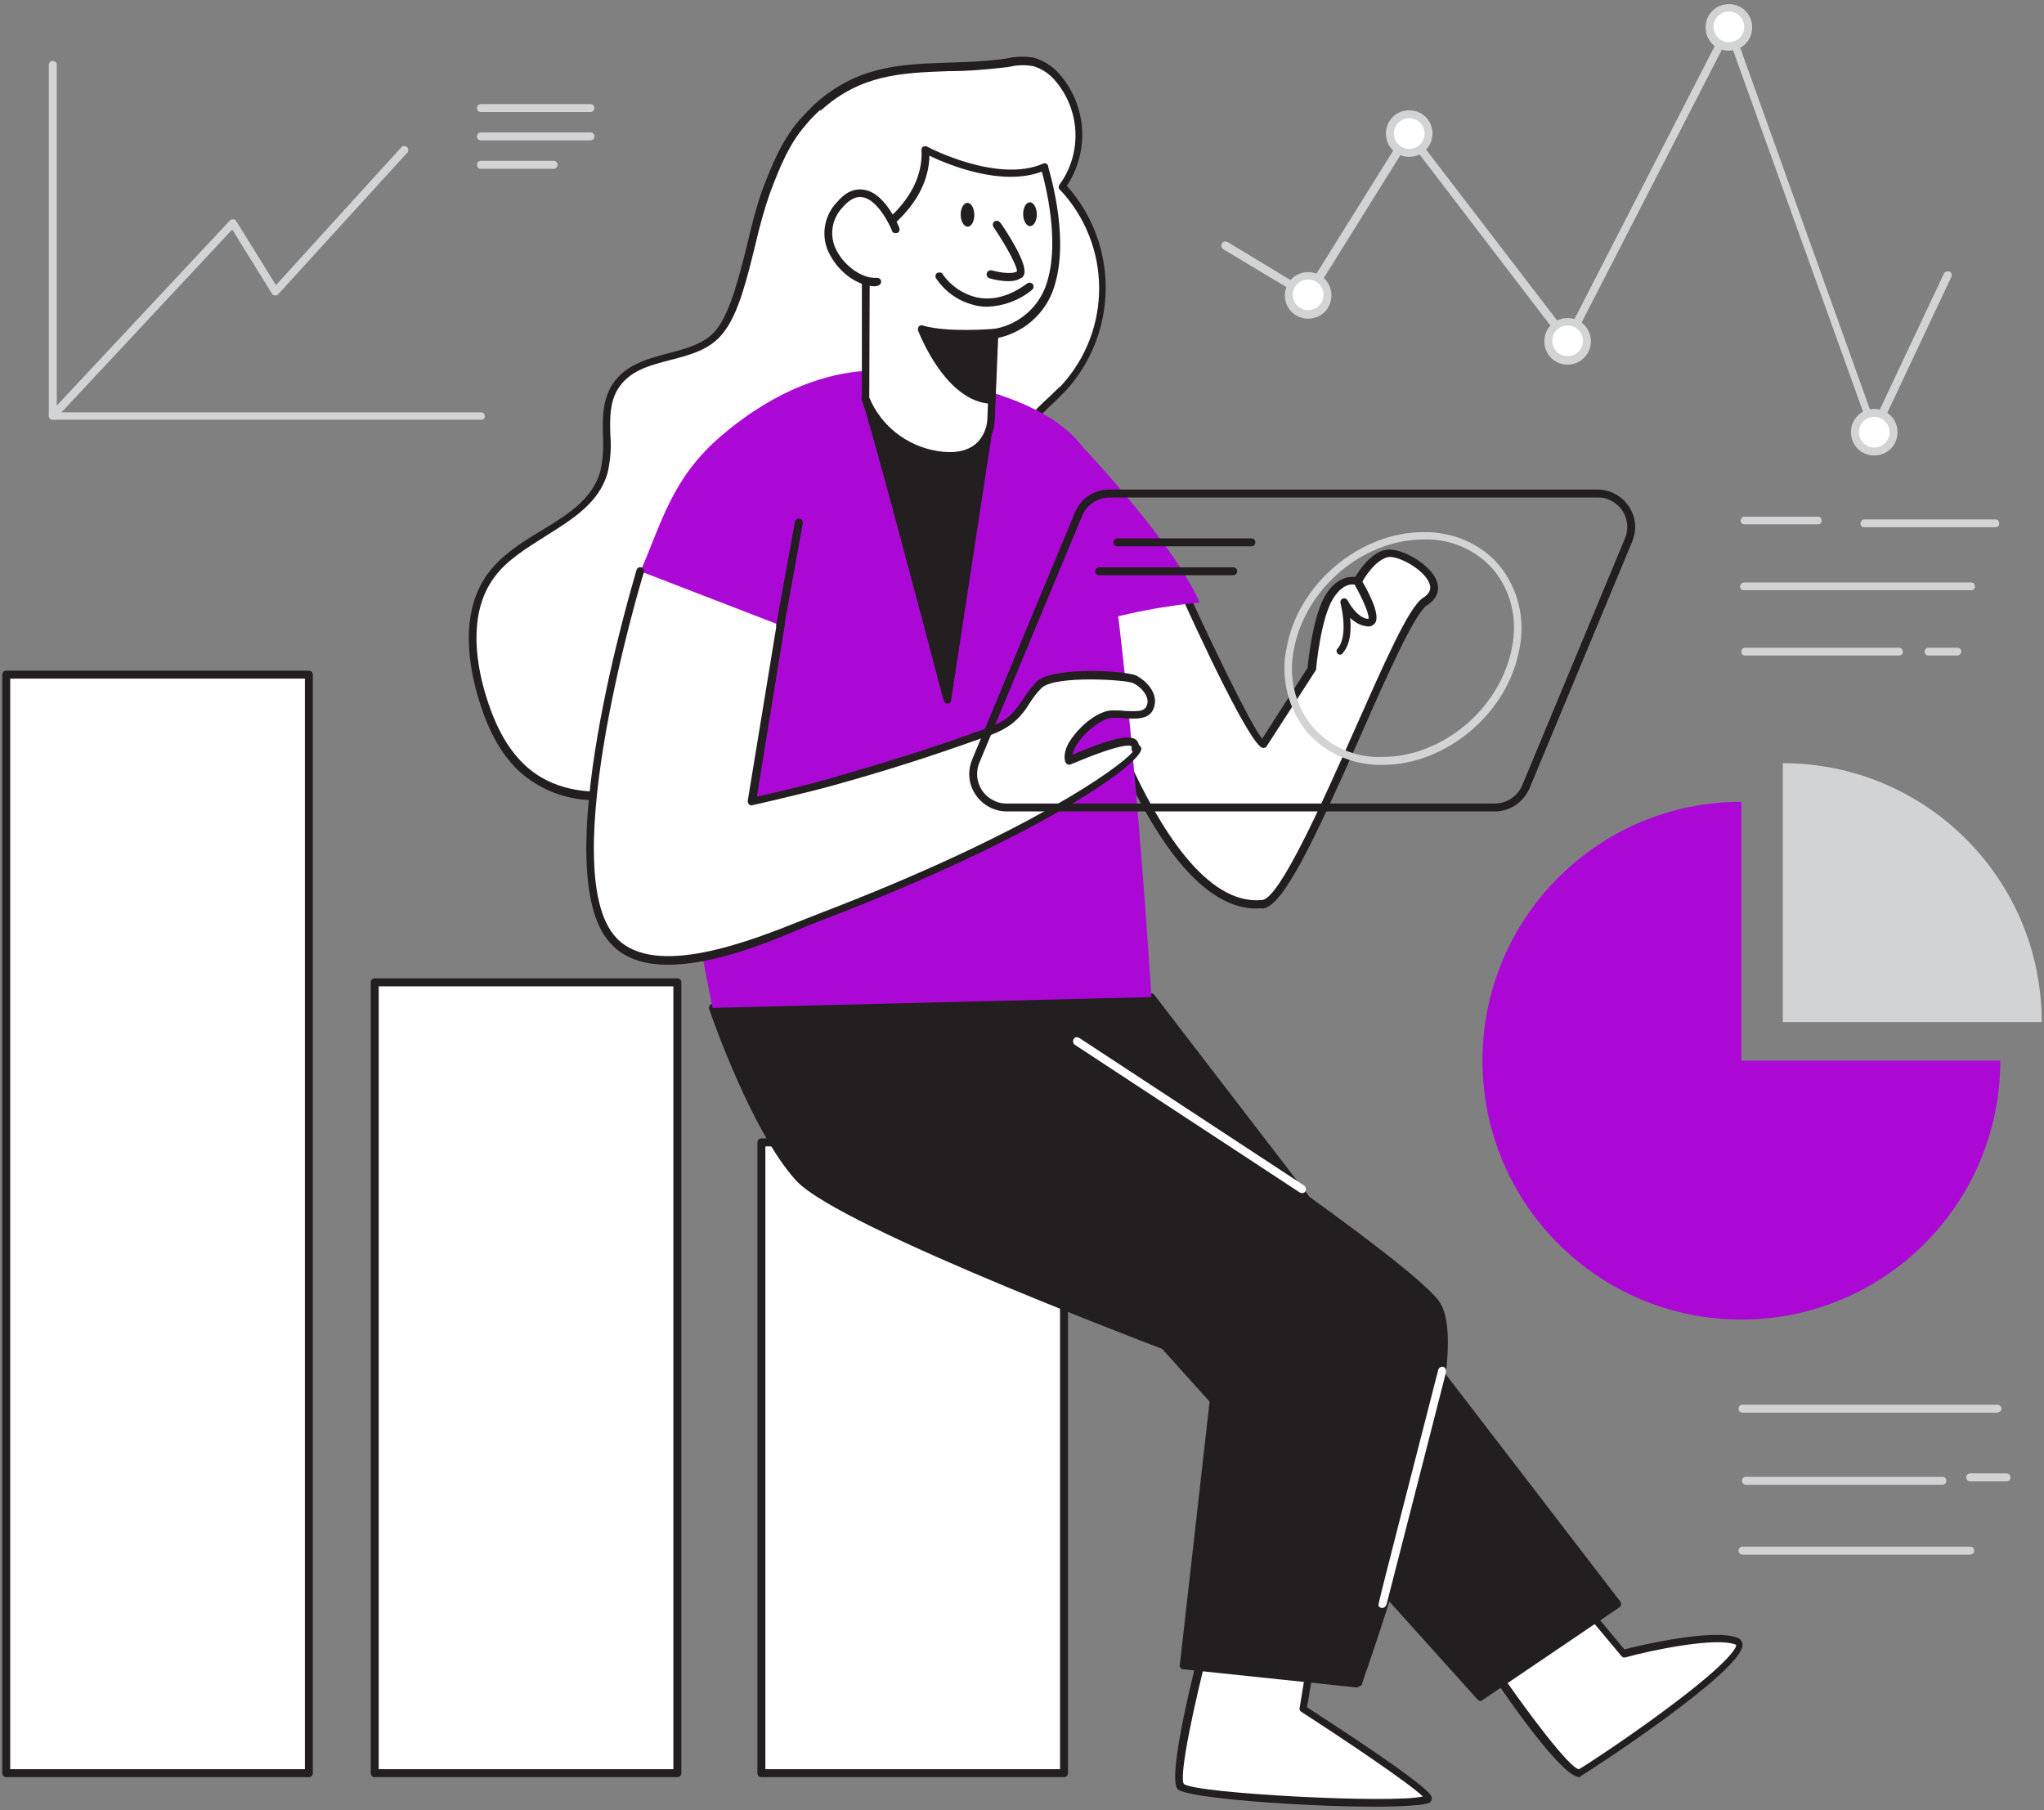 <svg width="350" height="310" viewBox="0 0 350 310" fill="none" xmlns="http://www.w3.org/2000/svg">
<rect x="0" y="0" width="350" height="310" fill="#808080" stroke="none"/>
<g clip-path="url(#clip0_414_726)">
<path d="M182.194 195.639H130.375V303.653H182.194V195.639Z" fill="white"/>
<path d="M182.195 304.333H130.375C129.986 304.333 129.695 304.042 129.695 303.653V195.639C129.695 195.25 129.986 194.958 130.375 194.958H182.195C182.583 194.958 182.875 195.25 182.875 195.639V303.653C182.875 304.042 182.583 304.333 182.195 304.333ZM131.056 302.972H181.514V196.32H131.056V302.972Z" fill="#231F20"/>
<path d="M115.889 168.222H64.07V303.653H115.889V168.222Z" fill="white"/>
<path d="M115.986 304.334H64.166C63.778 304.334 63.486 304.042 63.486 303.653V168.223C63.486 167.834 63.778 167.542 64.166 167.542H115.986C116.375 167.542 116.666 167.834 116.666 168.223V303.653C116.666 304.042 116.375 304.334 115.986 304.334ZM64.847 302.973H115.305V168.903H64.847V302.973Z" fill="#231F20"/>
<path d="M52.889 115.528H1.069V303.653H52.889V115.528Z" fill="white"/>
<path d="M52.889 304.334H1.069C0.681 304.334 0.389 304.042 0.389 303.653V115.528C0.389 115.139 0.681 114.847 1.069 114.847H52.889C53.278 114.847 53.569 115.139 53.569 115.528V303.653C53.569 304.042 53.278 304.334 52.889 304.334ZM1.75 302.972H52.208V116.209H1.75V302.972Z" fill="#231F20"/>
<path d="M254.43 284.112C254.43 284.112 268.236 304.82 270.569 303.653C272.903 302.487 301.778 283.139 297.5 281.195C293.222 279.251 278.055 283.237 278.055 283.237L266.68 269.528L254.43 284.112Z" fill="white"/>
<path d="M270.472 304.334C267.75 304.334 259.972 293.639 253.847 284.5C253.653 284.209 253.75 283.917 253.847 283.723L266.097 269.139C266.194 268.945 266.389 268.848 266.583 268.945C266.778 268.945 266.972 269.042 267.069 269.139L278.153 282.459C280.68 281.778 293.611 278.764 297.597 280.514C298.083 280.709 298.375 281.195 298.375 281.681C298.472 286.153 271.833 303.556 270.667 304.139C270.667 304.237 270.569 304.334 270.472 304.334ZM255.305 284.112C261.43 293.153 268.819 302.875 270.375 302.973C271.25 302.487 278.153 298.014 284.958 292.959C297.305 283.82 297.305 281.875 297.305 281.681C294 280.223 282.528 282.653 278.347 283.82C278.055 283.917 277.861 283.82 277.667 283.625L266.778 270.598L255.305 284.112Z" fill="#231F20"/>
<path d="M206.889 279.445C206.889 279.445 200.375 303.848 202.125 305.889C203.875 307.931 246.069 309.973 244.514 307.639C242.958 305.306 223.125 292.57 223.125 292.57L225.069 281.098L206.889 279.445Z" fill="white"/>
<path d="M235.375 309.389C223.028 309.389 203 307.931 201.639 306.375C199.792 304.237 204.653 285.084 206.208 279.348C206.306 279.056 206.597 278.862 206.889 278.862L225.069 280.612C225.264 280.612 225.458 280.709 225.556 280.903C225.653 281.098 225.75 281.195 225.653 281.389L223.806 292.375C227.111 294.514 243.542 305.112 245 307.445C245.292 307.834 245.194 308.417 244.805 308.709C244.222 309.098 240.431 309.389 235.375 309.389ZM207.472 280.223C204.458 291.695 201.833 304.139 202.708 305.5C204.847 307.153 238.681 308.903 243.639 307.639C241.208 305.306 230.222 297.917 222.833 293.153C222.639 293.056 222.444 292.764 222.542 292.473L224.292 281.778L207.472 280.223Z" fill="#231F20"/>
<path d="M197.167 170.75L277.083 274.681L253.555 290.625L145.833 170.75H197.167Z" fill="#231F20"/>
<path d="M253.555 291.306C253.361 291.306 253.167 291.209 253.069 291.111L145.25 171.237C145.056 171.042 145.056 170.75 145.153 170.459C145.25 170.167 145.542 170.07 145.736 170.07H197.069C197.264 170.07 197.458 170.167 197.653 170.361L277.472 274.292C277.569 274.487 277.667 274.584 277.569 274.778C277.569 274.973 277.472 275.167 277.278 275.264L253.75 291.209C253.847 291.209 253.653 291.306 253.555 291.306ZM147.292 171.431L253.653 289.653L276.111 274.486L196.875 171.431H147.292Z" fill="#231F20"/>
<path d="M122.014 172.598C122.014 172.598 129.111 193.209 136.792 201.667C144.472 210.125 208.542 233.848 208.542 233.848L202.708 285.181L232.264 288.292C232.264 288.292 252.486 232.389 245.681 223.153C238.875 213.917 164.014 164.625 164.014 164.625L122.014 172.598Z" fill="#231F20"/>
<path d="M232.264 288.973L202.611 285.861C202.417 285.861 202.222 285.764 202.125 285.57C202.028 285.473 201.93 285.278 202.028 285.084L207.764 234.334C201.347 231.903 143.694 210.32 136.305 202.153C128.625 193.695 121.722 173.667 121.43 172.792C121.333 172.598 121.43 172.403 121.528 172.209C121.625 172.014 121.819 171.917 122.014 171.917L164.014 163.945C164.208 163.945 164.403 163.945 164.5 164.042C167.514 166.084 239.458 213.528 246.361 222.764C249.375 226.75 248.014 239.098 242.375 259.417C238.194 274.389 233.139 288.486 233.139 288.584C232.75 288.778 232.555 288.973 232.264 288.973ZM203.389 284.598L231.778 287.611C232.75 284.986 237.125 272.348 240.819 259.028C247.722 234.236 246.944 226.07 245 223.639C238.486 214.889 168.389 168.417 163.722 165.403L122.792 173.181C124.153 176.973 130.472 193.986 137.18 201.278C144.667 209.542 207.958 233.07 208.639 233.264C208.93 233.361 209.125 233.653 209.125 233.945L203.389 284.598Z" fill="#231F20"/>
<path d="M200.764 97.25C200.764 97.25 214.181 127.195 216.222 127.389L224.486 114.459C224.486 114.459 225.264 105.611 227.5 102.014C229.736 98.417 232.361 99.487 232.361 99.487C232.361 99.487 234.597 95.209 237.417 94.723C240.236 94.237 248.986 99.681 243.833 102.986C238.681 106.292 222.153 154.223 216.028 154.806C196.486 156.653 182.681 102.695 182.778 102.598L200.764 97.25Z" fill="white"/>
<path d="M215.153 155.584C207.667 155.584 200.278 148 193.083 133.125C187.639 121.653 181.611 102.986 182.486 102.209C182.583 102.111 182.681 102.111 182.778 102.014L200.667 96.667C200.958 96.57 201.347 96.764 201.444 97.056C207.278 109.889 214.083 123.986 216.125 126.514L223.903 114.361C224 113.098 224.875 105.223 227.014 101.82C228.958 98.806 231.097 98.709 232.069 98.806C232.75 97.639 234.792 94.528 237.417 94.139C239.75 93.75 244.806 96.473 245.972 99.389C246.361 100.361 246.653 102.209 244.319 103.667C242.278 105.028 237.514 115.625 233.042 125.834C225.167 143.625 219.722 155.292 216.222 155.584C215.833 155.486 215.444 155.584 215.153 155.584ZM183.75 103.084C186.181 112.223 189.292 121.167 193.083 129.723C198.333 141.389 206.5 155.098 216.125 154.125C219.139 153.834 226.528 137.209 231.875 125.153C236.931 113.778 241.208 103.959 243.639 102.403C245.194 101.431 245 100.459 244.708 99.778C243.736 97.445 239.361 95.112 237.708 95.403C235.667 95.792 233.722 98.709 233.139 99.875C232.944 100.167 232.653 100.361 232.264 100.167C232.167 100.167 230.222 99.389 228.278 102.5C226.139 105.903 225.361 114.459 225.361 114.556C225.361 114.653 225.361 114.75 225.264 114.848L216.903 127.778C216.806 127.973 216.514 128.167 216.222 128.07C214.181 127.778 205.528 109.403 200.472 98.028L183.75 103.084Z" fill="#231F20"/>
<path d="M140 18.306C139.125 19.181 138.25 20.056 137.375 20.931C134.361 24.334 132.708 28.611 131.153 32.792C128.722 39.209 127.264 51.653 123.278 56.709C118.903 62.348 109.083 59.917 105.194 66.528C102.764 70.709 104.805 76.25 103.444 80.917C101.014 89.375 89.542 91.32 84.194 98.417C80.014 104.056 80.5 111.931 82.444 118.736C83.805 123.403 85.75 128.07 89.347 131.375C100.625 142.167 122.403 133.223 130.083 122.236C133.972 116.695 136.111 109.306 142.236 106.292C146.611 104.056 151.861 104.834 156.722 104.639C162.167 104.445 167.417 102.986 172.278 100.556C177.333 97.931 182.194 92.486 180.25 87.139C178.986 83.834 175.389 81.695 174.708 78.195C173.833 73.431 178.694 69.834 182.194 66.431C191.236 57.389 191.139 40.861 182 31.917C186.18 26.181 185.792 18.209 181.028 12.959C179.958 11.792 178.597 10.917 177.139 10.528C175.583 10.334 174.028 10.334 172.569 10.723C160.028 12.473 150.014 9.556 140.194 18.403L140 18.306Z" fill="white"/>
<path d="M102.472 137.014C97.417 137.209 92.458 135.362 88.764 131.959C85.653 128.945 83.417 124.862 81.764 119.028C80.014 113 78.944 104.348 83.611 98.126C85.944 95.014 89.347 92.876 92.75 90.834C97.222 88.112 101.403 85.487 102.764 80.82C103.25 78.778 103.347 76.737 103.25 74.695C103.153 71.778 103.153 68.862 104.611 66.237C106.75 62.542 110.736 61.473 114.431 60.501C117.736 59.626 120.75 58.848 122.694 56.417C125.125 53.306 126.681 46.987 128.042 41.445C128.722 38.528 129.5 35.514 130.472 32.695C132.028 28.612 133.778 24.139 136.889 20.542C137.764 19.57 138.639 18.695 139.514 17.82C146.806 11.306 154 11.014 162.361 10.723C165.472 10.626 168.778 10.528 172.181 10.042L172.667 9.945C174.125 9.653 175.583 9.653 176.944 9.848C178.597 10.334 180.055 11.209 181.222 12.473C186.083 17.82 186.667 25.792 182.68 31.82C191.625 41.834 191.528 57 182.486 66.917C181.903 67.5 181.319 68.084 180.736 68.667C177.722 71.487 174.514 74.501 175.292 78.195C175.583 79.945 176.75 81.306 178.014 82.862C179.181 84.126 180.055 85.584 180.736 87.139C182.778 92.584 178.111 98.417 172.472 101.334C167.611 103.862 162.167 105.32 156.625 105.514C155.458 105.514 154.194 105.514 153.028 105.514C149.333 105.514 145.639 105.417 142.431 107.07C138.347 109.112 136.208 113.098 133.778 117.375C132.806 119.223 131.736 121.07 130.569 122.82C125.514 130.112 114.819 136.042 105.194 137.014C104.319 136.917 103.444 137.014 102.472 137.014ZM140.486 18.792C139.611 19.57 138.736 20.445 137.958 21.417C135.042 24.723 133.389 29 131.833 33.084C130.861 35.903 130.083 38.723 129.403 41.639C127.944 47.57 126.486 53.792 123.764 57.098C121.528 59.917 118.125 60.792 114.722 61.667C111.028 62.639 107.625 63.514 105.681 66.82C104.417 69.056 104.417 71.681 104.514 74.5C104.708 76.737 104.514 78.875 104.028 81.014C102.569 86.167 97.903 88.987 93.43 91.806C90.222 93.848 86.819 95.889 84.68 98.806C80.305 104.639 81.375 112.806 83.028 118.542C84.68 124.181 86.819 128.07 89.736 130.889C94.5 135.459 100.722 135.848 105.097 135.459C114.333 134.584 124.542 128.848 129.5 121.848C130.667 120.098 131.736 118.348 132.708 116.598C135.042 112.32 137.472 107.945 141.944 105.709C145.444 103.959 149.333 103.959 153.222 104.056C154.389 104.056 155.556 104.056 156.722 104.056C162.069 103.862 167.222 102.5 171.986 99.973C177.042 97.25 181.319 92.098 179.569 87.431C178.986 86.07 178.111 84.709 177.042 83.639C175.778 82.084 174.417 80.528 174.028 78.389C173.153 74.014 176.75 70.612 179.958 67.695C180.542 67.112 181.125 66.528 181.708 66.042C190.458 56.514 190.361 41.931 181.514 32.501C181.222 32.306 181.222 31.917 181.417 31.625C185.403 26.181 185.014 18.598 180.444 13.542C179.472 12.473 178.208 11.695 176.847 11.306C175.583 11.112 174.319 11.112 173.056 11.403L172.472 11.501C169.167 11.889 165.861 12.181 162.458 12.181C154.292 12.473 147.292 12.764 140.486 18.987V18.792Z" fill="#231F20"/>
<path d="M184.042 75.084C184.042 75.084 200.764 92.487 205.431 103.181C197.458 103.959 189.486 105.709 181.903 108.334L184.042 75.084Z" fill="#AC08D5"/>
<path d="M158.375 64.681C158.375 64.681 142.819 58.264 123.666 74.5C115.014 81.792 113.264 89.667 109.667 97.834C112.389 125.153 122.014 172.598 122.014 172.598L197.166 170.75C197.166 170.75 192.014 87.82 185.986 77.514C179.958 67.209 158.375 64.681 158.375 64.681Z" fill="#AC08D5"/>
<path d="M148.167 68.181C149.333 70.514 162.264 119.806 162.264 119.806L169.264 74.014L148.167 68.181Z" fill="#231F20"/>
<path d="M162.264 120.487C161.972 120.487 161.681 120.292 161.583 120C157.986 106.292 148.458 70.32 147.583 68.57C147.486 68.376 147.486 68.084 147.681 67.792C147.875 67.598 148.167 67.501 148.361 67.598L169.361 73.431C169.653 73.528 169.944 73.82 169.847 74.209L162.847 120C162.847 120.195 162.653 120.487 162.264 120.487ZM149.236 69.251C151.375 76.153 159.445 106.389 162.07 116.5L168.486 74.598L149.236 69.251Z" fill="#231F20"/>
<path d="M178.792 28.417C178.792 28.417 182.292 39.598 180.055 47.862C178.889 52.626 175.097 56.223 170.236 57.001L169.653 71.778C169.653 71.778 169.458 79.362 160.222 77.806C154.778 76.931 150.208 73.237 148.167 68.181V40.959C148.167 40.959 158.861 35.32 158.375 25.5C158.375 25.598 170.625 32.112 178.792 28.417Z" fill="white"/>
<path d="M162.652 78.778C161.875 78.778 161 78.681 160.222 78.584C154.486 77.709 149.722 73.82 147.583 68.472C147.583 68.375 147.583 68.278 147.583 68.278V41.056C147.583 40.764 147.777 40.57 147.972 40.472C148.069 40.375 158.277 34.931 157.791 25.695C157.791 25.403 157.889 25.209 158.083 25.111C158.277 25.014 158.569 25.014 158.764 25.111C158.861 25.209 170.819 31.431 178.597 28.028C178.986 27.834 179.375 28.028 179.472 28.417C179.472 28.417 179.472 28.417 179.472 28.514C179.569 29 183.069 39.986 180.736 48.347C179.569 53.111 175.777 56.806 170.916 57.875L170.333 72.07C170.236 74.111 169.264 75.959 167.805 77.32C166.347 78.292 164.5 78.875 162.652 78.778ZM148.847 68.084C150.889 72.945 155.264 76.347 160.416 77.222C163.236 77.709 165.472 77.32 167.027 76.056C168.291 74.986 168.972 73.431 169.069 71.778L169.652 57C169.652 56.709 169.944 56.417 170.236 56.32C174.805 55.542 178.402 52.139 179.472 47.667C181.319 40.861 179.083 31.917 178.402 29.389C171.402 32.014 162.166 28.125 159.152 26.667C158.958 35.222 150.791 40.278 148.944 41.445L148.847 68.084Z" fill="#231F20"/>
<path d="M153.417 39.209C153.417 39.209 149.236 28.806 143.889 35.028C138.444 41.348 145.736 48.639 150.306 48.25" fill="white"/>
<path d="M149.82 49.028C147 49.028 143.792 46.792 142.139 43.681C140.486 40.764 140.972 37.07 143.306 34.639C144.764 32.889 146.32 32.209 147.972 32.5C151.667 33.084 153.903 38.82 154 39.014C154.097 39.403 154 39.792 153.611 39.889C153.222 39.986 152.833 39.889 152.736 39.5C152.153 38.042 150.111 34.153 147.681 33.764C146.611 33.57 145.445 34.153 144.278 35.514C142.333 37.556 141.945 40.57 143.306 43C144.764 45.723 147.778 47.764 150.111 47.57C150.5 47.57 150.792 47.764 150.889 48.153C150.889 48.542 150.695 48.834 150.306 48.931L149.82 49.028Z" fill="#231F20"/>
<path d="M172.667 48.153C171.597 48.153 170.528 47.959 169.458 47.667C169.07 47.57 168.875 47.181 168.972 46.792C169.07 46.403 169.458 46.209 169.847 46.306C170.625 46.5 172.958 47.084 174.125 46.5C174.32 45.917 172.472 42.32 170.139 38.917C169.945 38.625 169.945 38.236 170.236 37.945C170.528 37.75 170.917 37.75 171.208 38.042C171.208 38.042 171.208 38.139 171.306 38.139C172.375 39.695 175.875 44.945 175.389 46.889C175.292 47.278 175.097 47.57 174.708 47.667C174.125 48.056 173.445 48.153 172.667 48.153Z" fill="#231F20"/>
<path d="M169.069 52.528C168.194 52.528 167.319 52.431 166.444 52.139C163.917 51.459 161.68 49.806 160.222 47.57C160.125 47.181 160.222 46.792 160.611 46.695C161 46.598 161.389 46.695 161.486 47.084C162.847 48.931 164.792 50.292 167.028 50.876C169.847 51.556 172.861 50.778 175.875 48.542C176.167 48.348 176.555 48.348 176.847 48.639C177.042 48.931 177.042 49.32 176.75 49.612C174.514 51.459 171.792 52.431 169.069 52.528Z" fill="#231F20"/>
<path d="M170.333 57C170.333 57 162.361 57.681 157.889 56.32C157.889 56.32 162.361 68.181 169.944 68.375L170.333 57Z" fill="#231F20"/>
<path d="M169.847 69.153C161.972 68.959 157.403 57.098 157.208 56.612C157.111 56.417 157.208 56.126 157.305 55.931C157.5 55.737 157.792 55.639 157.986 55.737C162.264 57.001 170.042 56.32 170.139 56.32C170.333 56.32 170.528 56.32 170.625 56.514C170.722 56.612 170.819 56.806 170.819 57.001L170.43 68.473C170.528 68.862 170.236 69.153 169.847 69.153ZM159.055 57.389C160.417 60.209 164.014 67.014 169.264 67.695L169.653 57.778C166.055 58.07 162.555 57.876 159.055 57.389Z" fill="#231F20"/>
<path d="M165.703 38.822C166.347 38.812 166.855 37.89 166.837 36.762C166.82 35.635 166.283 34.729 165.639 34.739C164.995 34.749 164.487 35.671 164.504 36.798C164.522 37.926 165.058 38.832 165.703 38.822Z" fill="#231F20"/>
<path d="M176.398 38.725C177.042 38.715 177.551 37.793 177.533 36.665C177.516 35.538 176.979 34.632 176.335 34.642C175.69 34.652 175.182 35.574 175.2 36.701C175.217 37.829 175.754 38.735 176.398 38.725Z" fill="#231F20"/>
<path d="M109.666 97.834C109.666 97.834 94.014 149.07 105 161.028C112.68 169.292 132.222 160.347 140.778 157.042C182.875 140.903 197.847 127.681 194.444 128.264C195.514 124.764 184.916 129.625 183.166 130.306C182.486 127.486 187.639 122.528 190.555 122.333C193.472 122.139 196.777 123.403 197.264 120.486C197.555 118.833 196 117.181 194.444 116.403C192.889 115.625 180.736 114.945 178.014 117.278C176.361 118.833 175.486 121.07 173.833 122.625C172.083 124.083 170.139 125.25 167.902 125.833C159.541 128.847 151.083 131.57 142.528 133.903C138.444 135.07 128.625 137.306 128.625 137.306L133.583 107.07" fill="white"/>
<path d="M114.431 165.209C110.444 165.209 106.944 164.237 104.514 161.514C93.333 149.459 108.403 99.778 108.986 97.639C109.083 97.25 109.472 97.056 109.764 97.153C110.153 97.25 110.347 97.639 110.25 97.931V98.028C110.056 98.514 94.792 149.07 105.486 160.542C112.097 167.737 128.819 161.028 137.764 157.431C138.736 157.042 139.708 156.653 140.486 156.362C175.778 142.848 191.722 131.473 193.958 128.75C193.764 128.556 193.764 128.362 193.764 128.07C193.764 127.973 193.764 127.875 193.764 127.778C193.569 127.681 192.403 127.098 183.847 130.695L183.361 130.889C183.167 130.987 182.972 130.987 182.778 130.889C182.583 130.792 182.486 130.598 182.389 130.403C182 128.848 182.875 127.195 183.75 126.125C185.306 123.987 188.125 121.75 190.361 121.653C191.139 121.653 191.917 121.653 192.695 121.75C195.222 121.848 196.195 121.848 196.486 120.389C196.681 119.125 195.417 117.667 194.056 116.987C192.889 116.403 180.833 115.625 178.403 117.764C177.625 118.542 176.847 119.514 176.264 120.487C175.681 121.459 175 122.334 174.222 123.112C172.569 124.764 170.431 125.639 168.097 126.417C159.736 129.431 151.181 132.153 142.722 134.487C138.639 135.653 128.917 137.889 128.819 137.889C128.625 137.987 128.333 137.889 128.236 137.695C128.042 137.5 128.042 137.306 128.042 137.112L133 106.875C133 106.487 133.389 106.195 133.778 106.292C134.167 106.292 134.458 106.681 134.361 107.07V107.167L129.597 136.431C132.222 135.848 139.222 134.195 142.431 133.223C150.889 130.792 159.444 128.167 167.708 125.153C169.944 124.375 171.986 123.598 173.347 122.139C174.028 121.362 174.611 120.584 175.194 119.709C175.875 118.639 176.653 117.667 177.528 116.695C180.445 114.07 192.986 114.848 194.639 115.723C196.292 116.598 198.042 118.542 197.75 120.487C197.361 123.306 194.833 123.112 192.597 123.014C191.917 122.917 191.139 122.917 190.458 122.917C188.903 123.014 186.375 124.764 184.82 126.903C184.236 127.584 183.847 128.362 183.653 129.237C190.264 126.417 193.472 125.737 194.542 126.709C194.833 126.903 194.931 127.292 195.028 127.584C195.222 127.681 195.319 127.875 195.417 128.07C196.097 130.403 178.306 143.237 140.875 157.528L138.153 158.598C131.639 161.417 122.208 165.209 114.431 165.209Z" fill="#231F20"/>
<path d="M133.583 107.848H133.486C133.097 107.75 132.903 107.459 132.903 107.07L136.111 89.375C136.208 88.986 136.5 88.792 136.889 88.792C137.278 88.889 137.472 89.181 137.472 89.57L134.264 107.264C134.167 107.556 133.875 107.848 133.583 107.848Z" fill="#231F20"/>
<path d="M229.542 112.125C229.153 112.125 228.861 111.834 228.861 111.445C228.861 111.25 228.958 111.153 229.056 111.056C231 108.723 229.542 103.375 229.542 103.278C229.444 102.986 229.639 102.598 229.931 102.5C230.222 102.403 230.611 102.5 230.806 102.889C230.806 102.889 232.264 105.806 234.306 106C234.597 105.514 233.431 102.695 231.875 99.973C231.681 99.681 231.778 99.195 232.069 99C232.361 98.806 232.847 98.903 233.042 99.195C234.111 100.945 236.444 105.223 235.472 106.681C235.181 107.07 234.694 107.361 234.111 107.264C233.042 107.167 231.972 106.584 231.194 105.806C231.389 107.75 231.292 110.278 229.931 111.834C229.931 111.931 229.736 112.028 229.542 112.125Z" fill="#231F20"/>
<path d="M236.639 275.361C236.347 275.361 236.153 275.167 236.056 274.973C235.958 274.778 235.958 274.778 246.264 234.625C246.361 234.236 246.653 234.042 247.042 234.042C247.431 234.139 247.625 234.431 247.625 234.82V234.917C247.625 234.917 237.514 274.486 237.417 274.778C237.222 275.167 237.028 275.361 236.639 275.361Z" fill="white"/>
<path d="M222.931 204.292C222.833 204.292 222.639 204.292 222.542 204.195L184.042 178.917C183.75 178.723 183.653 178.334 183.847 177.945C184.042 177.556 184.431 177.556 184.819 177.751L223.319 203.028C223.611 203.223 223.708 203.709 223.514 204.001C223.417 204.195 223.222 204.389 222.931 204.292Z" fill="white"/>
<path d="M236.736 130.986C231.778 131.084 226.917 129.042 223.709 125.25C220.5 121.264 219.236 116.014 220.306 110.959C222.25 99.973 232.847 91.125 243.736 91.125C248.695 91.028 253.556 93.07 256.764 96.862C259.972 100.848 261.236 106.098 260.167 111.153C258.222 122.042 247.722 130.986 236.736 130.986ZM243.736 92.389C233.431 92.389 223.514 100.75 221.57 111.153C220.597 115.82 221.667 120.681 224.681 124.375C227.695 127.875 232.07 129.82 236.736 129.625C247.042 129.625 256.959 121.264 258.903 110.862C259.875 106.195 258.806 101.334 255.792 97.639C252.778 94.139 248.306 92.195 243.736 92.389Z" fill="#D1D3D4"/>
<path d="M255.986 138.959H172.375C168.875 138.959 165.958 136.042 165.958 132.542C165.958 131.667 166.153 130.889 166.445 130.112L184.042 87.82C185.014 85.389 187.347 83.834 189.972 83.834H273.583C277.083 83.834 280 86.75 280 90.25C280 91.125 279.806 91.903 279.514 92.681L261.917 134.973C260.847 137.403 258.514 138.959 255.986 138.959ZM189.972 85.195C187.931 85.195 186.084 86.459 185.306 88.306L167.708 130.598C166.639 133.125 167.806 136.139 170.431 137.209C171.014 137.5 171.695 137.598 172.375 137.598H255.986C258.028 137.598 259.875 136.334 260.653 134.487L278.25 92.195C279.32 89.667 278.153 86.653 275.528 85.584C274.945 85.292 274.264 85.195 273.583 85.195H189.972Z" fill="#231F20"/>
<path d="M214.278 93.556H191.333C190.944 93.556 190.653 93.264 190.653 92.875C190.653 92.487 190.944 92.195 191.333 92.195H214.278C214.667 92.195 214.958 92.487 214.958 92.875C214.958 93.264 214.667 93.556 214.278 93.556Z" fill="#231F20"/>
<path d="M211.167 98.514H188.222C187.833 98.514 187.542 98.222 187.542 97.834C187.542 97.445 187.833 97.153 188.222 97.153H211.167C211.556 97.153 211.847 97.445 211.847 97.834C211.847 98.222 211.556 98.514 211.167 98.514Z" fill="#231F20"/>
<path d="M253.847 181.639C253.847 206.139 273.681 225.973 298.181 225.973C322.681 225.973 342.514 206.139 342.514 181.639H298.181V137.306C273.681 137.306 253.847 157.139 253.847 181.639Z" fill="#AC08D5"/>
<path d="M305.278 130.695V175.028H349.611C349.611 150.528 329.778 130.695 305.278 130.695Z" fill="#D1D3D4"/>
<path d="M82.347 71.875H9.042C8.653 71.875 8.361 71.584 8.361 71.195V11.111C8.361 10.723 8.653 10.431 9.042 10.431C9.431 10.431 9.722 10.723 9.722 11.111V70.612H82.347C82.736 70.612 83.028 70.903 83.028 71.292C83.028 71.584 82.736 71.973 82.347 71.875C82.347 71.973 82.347 71.973 82.347 71.875Z" fill="#D1D3D4"/>
<path d="M9.042 71.875C8.653 71.875 8.361 71.584 8.361 71.195C8.361 71 8.458 70.806 8.556 70.709L39.375 37.75C39.569 37.556 39.764 37.556 39.958 37.556C40.153 37.556 40.347 37.653 40.444 37.847L47.25 48.834L68.639 25.306C68.833 25.014 69.222 24.917 69.611 25.111C69.903 25.306 70 25.695 69.805 26.084C69.805 26.181 69.708 26.181 69.611 26.278L47.639 50.389C47.542 50.584 47.25 50.584 47.056 50.584C46.861 50.584 46.667 50.486 46.569 50.292L39.764 39.306L9.528 71.681C9.431 71.778 9.236 71.875 9.042 71.875Z" fill="#D1D3D4"/>
<path d="M320.931 74.694C320.639 74.694 320.445 74.5 320.347 74.208L295.945 6.347L269.014 58.75C268.917 58.944 268.722 59.139 268.431 59.139C268.236 59.139 267.945 59.042 267.847 58.847L241.306 24.139L224.583 50.972C224.389 51.264 224 51.361 223.611 51.167L209.514 42.708C209.222 42.514 209.028 42.125 209.222 41.736C209.417 41.347 209.806 41.25 210.195 41.444L223.708 49.611L240.625 22.486C240.722 22.292 240.917 22.194 241.208 22.194C241.403 22.194 241.695 22.292 241.792 22.486L268.333 57.097L295.458 4.305C295.653 4.014 296.042 3.819 296.333 4.014C296.528 4.111 296.625 4.208 296.625 4.403L320.931 72.167L332.889 46.792C333.083 46.5 333.472 46.403 333.861 46.5C334.153 46.694 334.25 46.986 334.153 47.375L321.514 74.208C321.417 74.5 321.222 74.597 320.931 74.694Z" fill="#D1D3D4"/>
<path d="M224 53.792C225.825 53.792 227.305 52.312 227.305 50.486C227.305 48.661 225.825 47.181 224 47.181C222.174 47.181 220.694 48.661 220.694 50.486C220.694 52.312 222.174 53.792 224 53.792Z" fill="white"/>
<path d="M224 54.57C221.764 54.57 220.014 52.82 220.014 50.584C220.014 48.348 221.764 46.598 224 46.598C226.236 46.598 227.986 48.348 227.986 50.584C227.986 52.82 226.236 54.57 224 54.57ZM224 47.861C222.542 47.861 221.375 49.028 221.375 50.486C221.375 51.945 222.542 53.111 224 53.111C225.458 53.111 226.625 51.945 226.625 50.486C226.625 49.028 225.458 47.861 224 47.861Z" fill="#D1D3D4"/>
<path d="M241.306 26.181C243.131 26.181 244.611 24.701 244.611 22.875C244.611 21.049 243.131 19.57 241.306 19.57C239.48 19.57 238 21.049 238 22.875C238 24.701 239.48 26.181 241.306 26.181Z" fill="white"/>
<path d="M241.305 26.861C239.069 26.861 237.319 25.111 237.319 22.875C237.319 20.639 239.069 18.889 241.305 18.889C243.542 18.889 245.292 20.639 245.292 22.875C245.292 25.111 243.444 26.861 241.305 26.861ZM241.305 20.25C239.847 20.25 238.68 21.417 238.68 22.875C238.68 24.334 239.847 25.5 241.305 25.5C242.764 25.5 243.93 24.334 243.93 22.875C243.93 21.417 242.764 20.25 241.305 20.25Z" fill="#D1D3D4"/>
<path d="M296.042 8C297.867 8 299.347 6.52 299.347 4.695C299.347 2.869 297.867 1.389 296.042 1.389C294.216 1.389 292.736 2.869 292.736 4.695C292.736 6.52 294.216 8 296.042 8Z" fill="white"/>
<path d="M296.042 8.681C293.805 8.681 292.055 6.931 292.055 4.695C292.055 2.459 293.805 0.709 296.042 0.709C298.278 0.709 300.028 2.459 300.028 4.695C300.028 6.931 298.278 8.681 296.042 8.681ZM296.042 1.973C294.583 1.973 293.417 3.139 293.417 4.598C293.417 6.056 294.583 7.223 296.042 7.223C297.5 7.223 298.667 6.056 298.667 4.598C298.667 3.139 297.5 1.973 296.042 1.973Z" fill="#D1D3D4"/>
<path d="M320.931 77.32C322.756 77.32 324.236 75.84 324.236 74.014C324.236 72.189 322.756 70.709 320.931 70.709C319.105 70.709 317.625 72.189 317.625 74.014C317.625 75.84 319.105 77.32 320.931 77.32Z" fill="white"/>
<path d="M320.93 78C318.694 78 316.944 76.25 316.944 74.014C316.944 71.778 318.694 70.028 320.93 70.028C323.167 70.028 324.917 71.778 324.917 74.014C324.917 76.25 323.167 78 320.93 78ZM320.93 71.389C319.472 71.389 318.305 72.556 318.305 74.014C318.305 75.472 319.472 76.639 320.93 76.639C322.389 76.639 323.555 75.472 323.555 74.014C323.555 72.556 322.389 71.389 320.93 71.389Z" fill="#D1D3D4"/>
<path d="M268.431 61.667C270.256 61.667 271.736 60.187 271.736 58.361C271.736 56.536 270.256 55.056 268.431 55.056C266.605 55.056 265.125 56.536 265.125 58.361C265.125 60.187 266.605 61.667 268.431 61.667Z" fill="white"/>
<path d="M268.43 62.444C266.194 62.444 264.444 60.694 264.444 58.458C264.444 56.222 266.194 54.472 268.43 54.472C270.667 54.472 272.417 56.222 272.417 58.458C272.417 60.597 270.667 62.444 268.43 62.444ZM268.43 55.736C266.972 55.736 265.805 56.903 265.805 58.361C265.805 59.819 266.972 60.986 268.43 60.986C269.889 60.986 271.055 59.819 271.055 58.361C271.055 56.903 269.889 55.736 268.43 55.736Z" fill="#D1D3D4"/>
<path d="M325.209 112.222H298.764C298.375 112.222 298.181 111.93 298.181 111.639C298.181 111.25 298.473 110.958 298.764 110.958H325.209C325.598 110.958 325.792 111.25 325.792 111.639C325.889 111.93 325.598 112.222 325.209 112.222Z" fill="#D1D3D4"/>
<path d="M335.222 112.222H330.167C329.778 112.222 329.583 111.93 329.583 111.639C329.583 111.25 329.875 110.958 330.167 110.958H335.222C335.611 110.958 335.806 111.25 335.806 111.639C335.806 111.93 335.514 112.222 335.222 112.222Z" fill="#D1D3D4"/>
<path d="M337.556 101.041H298.569C298.181 101.041 297.986 100.75 297.986 100.458C297.986 100.069 298.278 99.778 298.569 99.778H337.556C337.944 99.778 338.139 100.069 338.139 100.458C338.236 100.75 337.944 101.041 337.556 101.041Z" fill="#D1D3D4"/>
<path d="M311.306 89.764H298.667C298.278 89.764 298.083 89.472 298.083 89.181C298.083 88.792 298.375 88.5 298.667 88.5H311.306C311.695 88.5 311.889 88.792 311.889 89.181C311.986 89.472 311.695 89.764 311.306 89.764Z" fill="#D1D3D4"/>
<path d="M341.736 90.25H319.181C318.792 90.25 318.597 89.959 318.597 89.667C318.597 89.278 318.889 88.986 319.181 88.986H341.736C342.125 88.986 342.32 89.278 342.32 89.667C342.32 89.959 342.125 90.25 341.736 90.25Z" fill="#D1D3D4"/>
<path d="M325.209 112.222H298.764C298.375 112.222 298.181 111.93 298.181 111.639C298.181 111.25 298.473 110.958 298.764 110.958H325.209C325.598 110.958 325.792 111.25 325.792 111.639C325.889 111.93 325.598 112.222 325.209 112.222Z" fill="#D1D3D4"/>
<path d="M335.222 112.222H330.167C329.778 112.222 329.583 111.93 329.583 111.639C329.583 111.25 329.875 110.958 330.167 110.958H335.222C335.611 110.958 335.806 111.25 335.806 111.639C335.806 111.93 335.514 112.222 335.222 112.222Z" fill="#D1D3D4"/>
<path d="M337.556 101.041H298.569C298.181 101.041 297.986 100.75 297.986 100.458C297.986 100.069 298.278 99.778 298.569 99.778H337.556C337.944 99.778 338.139 100.069 338.139 100.458C338.236 100.75 337.944 101.041 337.556 101.041Z" fill="#D1D3D4"/>
<path d="M311.306 89.764H298.667C298.278 89.764 298.083 89.472 298.083 89.181C298.083 88.792 298.375 88.5 298.667 88.5H311.306C311.695 88.5 311.889 88.792 311.889 89.181C311.986 89.472 311.695 89.764 311.306 89.764Z" fill="#D1D3D4"/>
<path d="M341.736 90.25H319.181C318.792 90.25 318.597 89.959 318.597 89.667C318.597 89.278 318.889 88.986 319.181 88.986H341.736C342.125 88.986 342.32 89.278 342.32 89.667C342.32 89.959 342.125 90.25 341.736 90.25Z" fill="#D1D3D4"/>
<path d="M342.028 241.917H298.375C297.986 241.917 297.695 241.625 297.695 241.236C297.695 240.847 297.986 240.556 298.375 240.556H342.028C342.417 240.556 342.708 240.847 342.708 241.236C342.708 241.625 342.417 241.82 342.028 241.917Z" fill="#D1D3D4"/>
<path d="M332.597 254.264H298.958C298.569 254.264 298.278 253.972 298.278 253.583C298.278 253.194 298.569 252.903 298.958 252.903H332.597C332.986 252.903 333.278 253.194 333.278 253.583C333.278 253.972 332.986 254.264 332.597 254.264Z" fill="#D1D3D4"/>
<path d="M337.361 266.222H298.375C297.986 266.222 297.695 265.931 297.695 265.542C297.695 265.153 297.986 264.861 298.375 264.861H337.361C337.75 264.861 338.042 265.153 338.042 265.542C338.042 265.931 337.75 266.222 337.361 266.222Z" fill="#D1D3D4"/>
<path d="M343.583 253.681H337.361C336.972 253.681 336.681 253.389 336.681 253C336.681 252.611 336.972 252.32 337.361 252.32H343.583C343.972 252.32 344.264 252.611 344.264 253C344.264 253.389 343.972 253.681 343.583 253.681Z" fill="#D1D3D4"/>
<path d="M101.111 19.181H82.347C81.958 19.181 81.667 18.889 81.667 18.5C81.667 18.111 81.958 17.82 82.347 17.82H101.111C101.5 17.82 101.792 18.111 101.792 18.5C101.792 18.889 101.5 19.181 101.111 19.181Z" fill="#D1D3D4"/>
<path d="M101.111 24.042H82.347C81.958 24.042 81.667 23.75 81.667 23.361C81.667 22.972 81.958 22.681 82.347 22.681H101.111C101.5 22.681 101.792 22.972 101.792 23.361C101.792 23.75 101.5 24.042 101.111 24.042Z" fill="#D1D3D4"/>
<path d="M94.792 28.903H82.347C81.958 28.903 81.667 28.611 81.667 28.222C81.667 27.833 81.958 27.542 82.347 27.542H94.792C95.181 27.542 95.472 27.833 95.472 28.222C95.472 28.611 95.181 28.903 94.792 28.903Z" fill="#D1D3D4"/>
</g>
<defs>
<clipPath id="clip0_414_726">
<rect width="350" height="309.167" fill="white" transform="translate(0 0.417)"/>
</clipPath>
</defs>
</svg>

